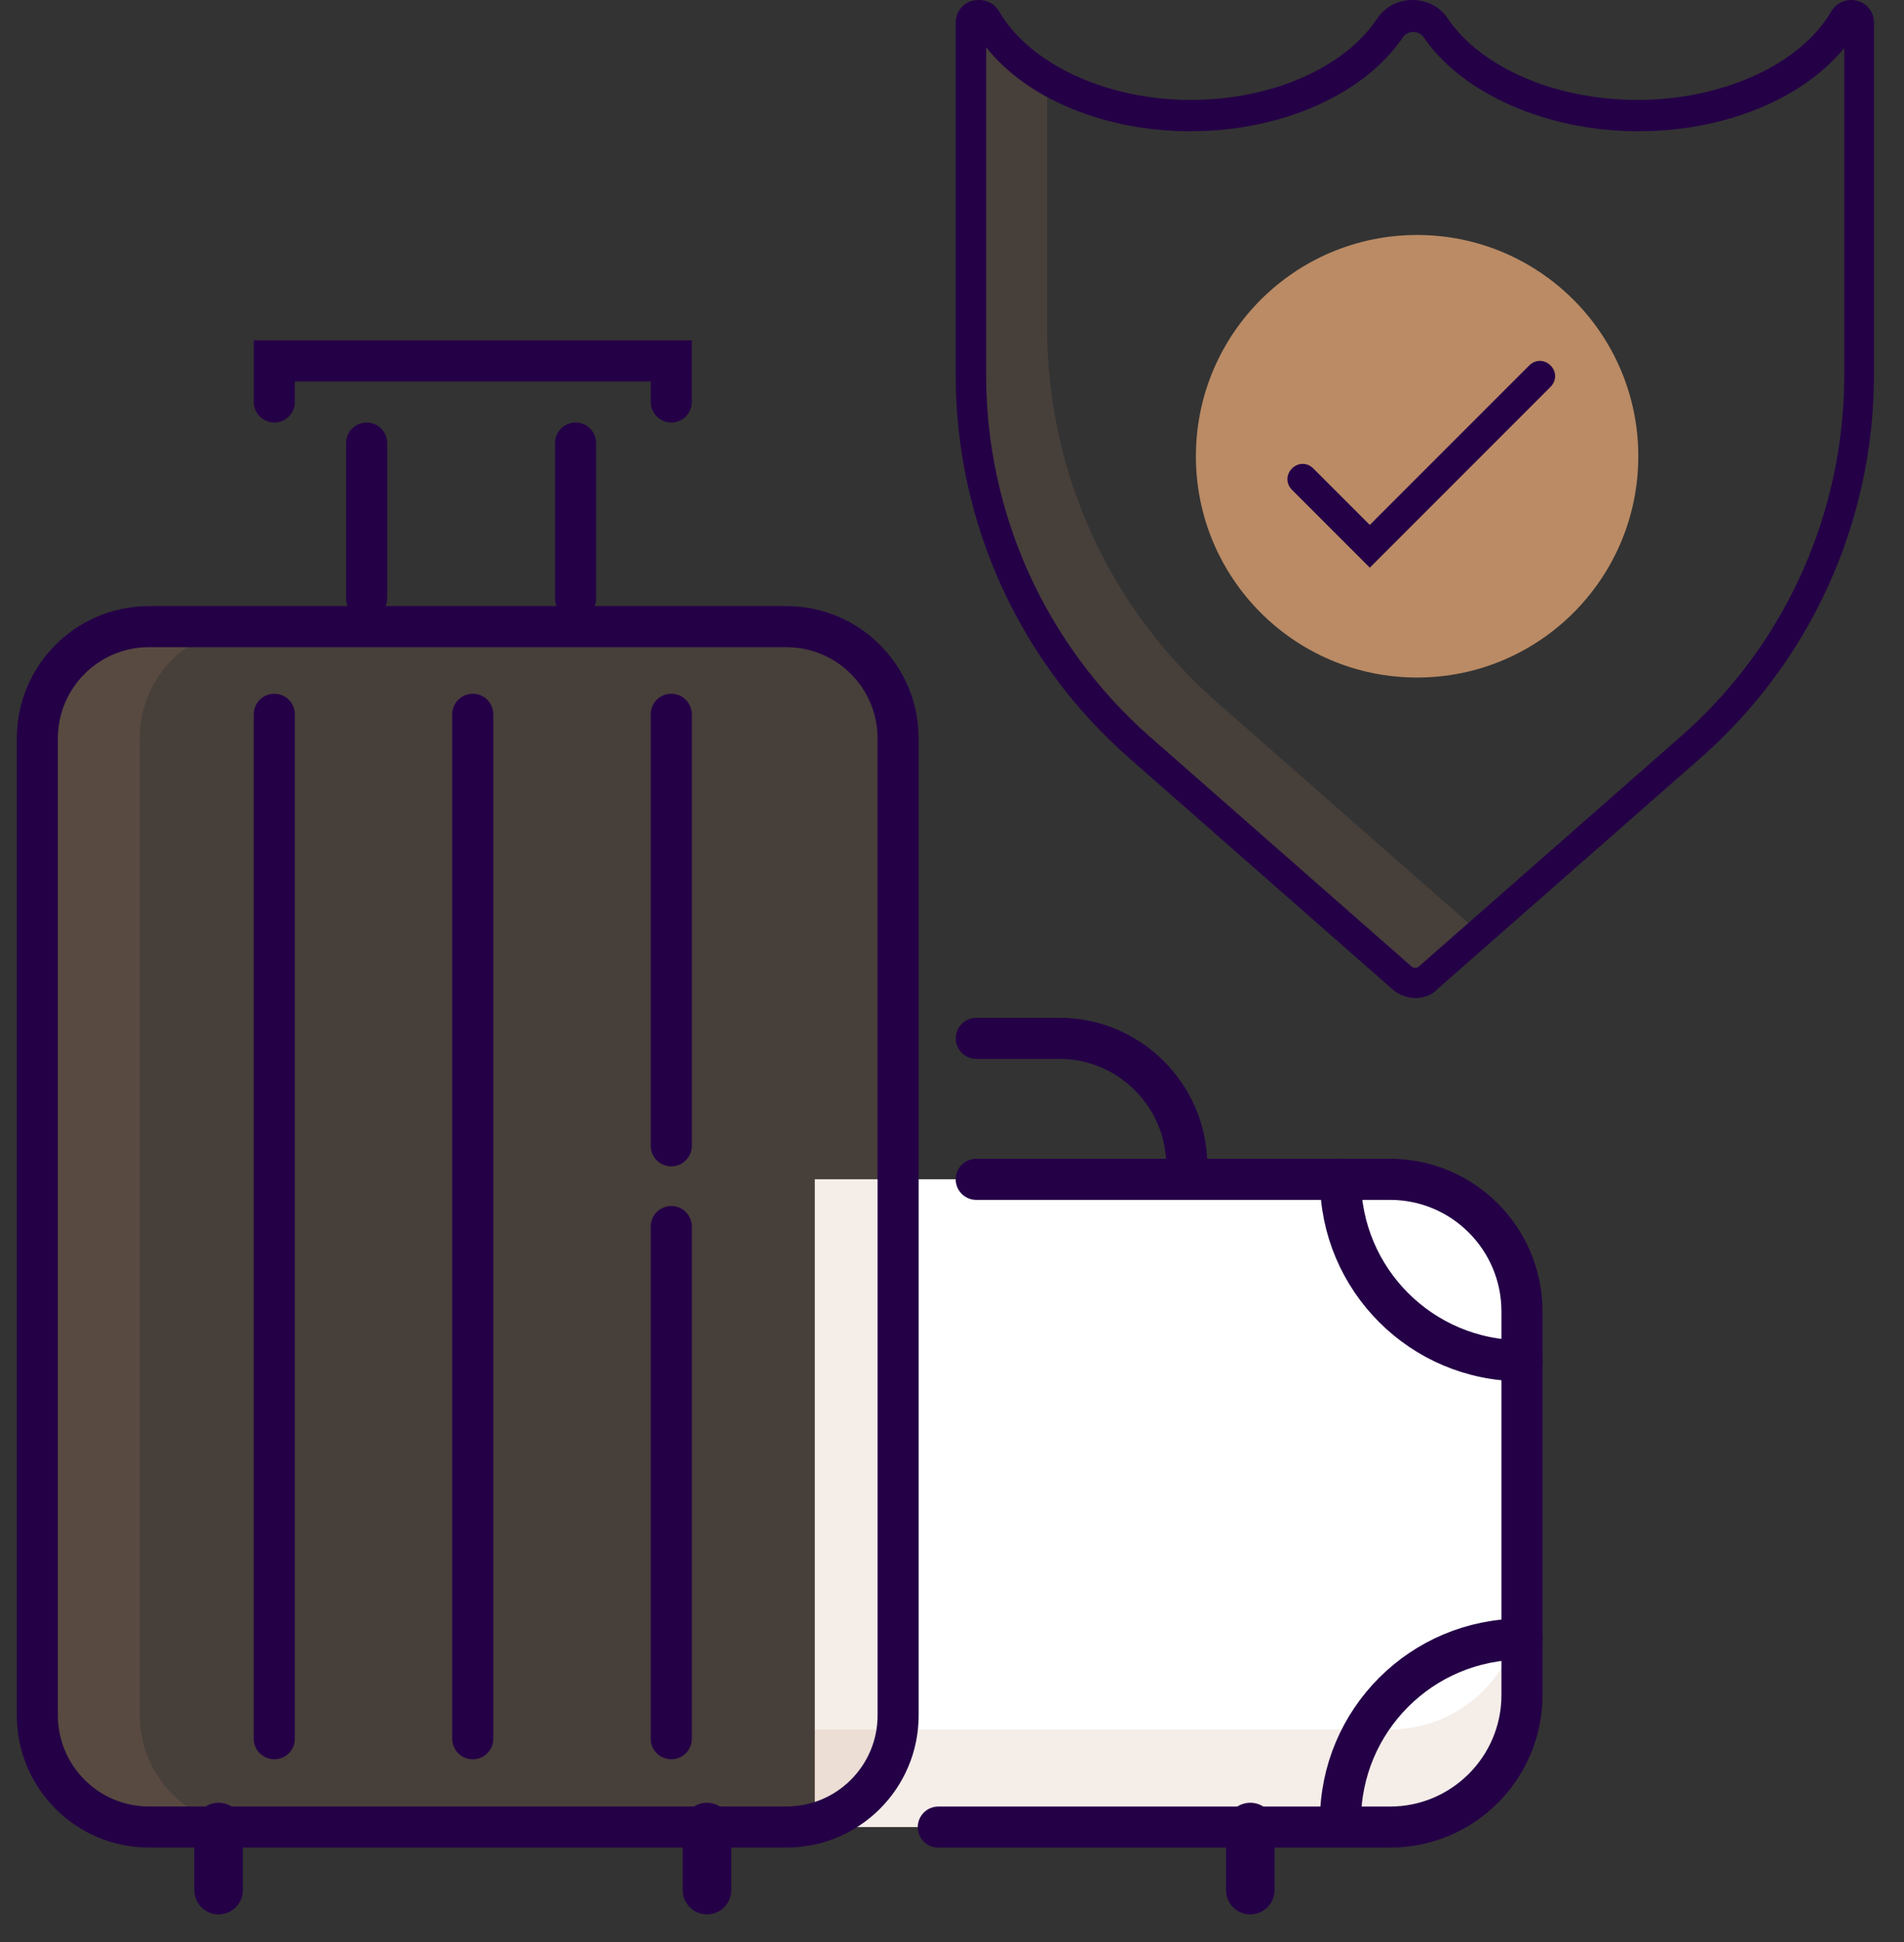 <svg width="51" height="52" viewBox="0 0 51 52" fill="none" xmlns="http://www.w3.org/2000/svg">
<rect x="0" y="0" width="51" height="52" fill="#333333" stroke="none"/>
<path d="M21.825 48.922H37.229C39.182 48.922 40.767 47.337 40.767 45.384V35.114C40.767 33.16 39.182 31.576 37.229 31.576H21.825V48.922Z" fill="white"/>
<path d="M37.229 46.31H21.825V48.921H37.229C39.182 48.921 40.767 47.337 40.767 45.384V42.773C40.767 44.726 39.182 46.31 37.229 46.31Z" fill="#BA8B65" fill-opacity="0.15"/>
<path d="M21.2 48.922H4.128C2.474 48.922 1.136 47.581 1.136 45.929V19.772C1.136 18.118 2.476 16.78 4.128 16.78H21.2C22.854 16.78 24.192 18.12 24.192 19.772V45.929C24.192 47.581 22.854 48.922 21.2 48.922Z" fill="#BA8B65" fill-opacity="0.15"/>
<path d="M3.745 45.929V19.772C3.745 18.118 5.085 16.78 6.737 16.78H4.126C2.472 16.78 1.134 18.12 1.134 19.772V45.929C1.134 47.583 2.474 48.922 4.126 48.922H6.737C5.085 48.922 3.745 47.581 3.745 45.929Z" fill="#BA8B65" fill-opacity="0.15"/>
<path d="M9.821 11.864V16.021" stroke="#240046" stroke-width="1.1" stroke-miterlimit="10" stroke-linecap="round"/>
<path d="M15.417 11.864V16.021" stroke="#240046" stroke-width="1.1" stroke-miterlimit="10" stroke-linecap="round"/>
<path d="M5.855 48.921V50.61" stroke="#240046" stroke-width="1.3" stroke-miterlimit="10" stroke-linecap="round"/>
<path d="M18.938 48.921V50.61" stroke="#240046" stroke-width="1.3" stroke-miterlimit="10" stroke-linecap="round"/>
<path d="M33.49 48.921V50.61" stroke="#240046" stroke-width="1.3" stroke-miterlimit="10" stroke-linecap="round"/>
<path d="M7.347 46.557V19.126" stroke="#240046" stroke-width="1.1" stroke-miterlimit="10" stroke-linecap="round"/>
<path d="M12.663 46.557V19.126" stroke="#240046" stroke-width="1.1" stroke-miterlimit="10" stroke-linecap="round"/>
<path d="M17.981 30.68V19.126" stroke="#240046" stroke-width="1.1" stroke-miterlimit="10" stroke-linecap="round"/>
<path d="M17.981 46.557V32.842" stroke="#240046" stroke-width="1.1" stroke-miterlimit="10" stroke-linecap="round"/>
<path d="M40.767 36.436C38.082 36.436 35.906 34.261 35.906 31.576" stroke="#240046" stroke-width="1.1" stroke-miterlimit="10" stroke-linecap="round"/>
<path d="M40.767 43.89C38.082 43.89 35.906 46.066 35.906 48.751" stroke="#240046" stroke-width="1.1" stroke-miterlimit="10" stroke-linecap="round"/>
<path d="M31.788 31.211C31.788 29.336 30.254 27.804 28.381 27.804H26.151" stroke="#240046" stroke-width="1.1" stroke-miterlimit="10" stroke-linecap="round"/>
<path d="M21.064 48.921H3.992C2.339 48.921 1 47.581 1 45.929V19.772C1 18.118 2.34 16.779 3.992 16.779H21.064C22.718 16.779 24.057 18.12 24.057 19.772V45.929C24.057 47.581 22.718 48.921 21.064 48.921Z" stroke="#240046" stroke-width="1.1" stroke-miterlimit="10" stroke-linecap="round"/>
<path d="M26.149 31.578H37.23C39.183 31.578 40.767 33.162 40.767 35.115V45.386C40.767 47.339 39.183 48.923 37.23 48.923H25.133" stroke="#240046" stroke-width="1.1" stroke-miterlimit="10" stroke-linecap="round"/>
<path d="M7.347 10.764V9.663H17.981V10.764" stroke="#240046" stroke-width="1.1" stroke-miterlimit="10" stroke-linecap="round"/>
<path d="M39.592 24.945L32.564 18.775C29.704 16.262 28.049 12.626 28.049 8.805V2.104C27.334 1.675 26.762 1.144 26.415 0.531C26.374 0.47 26.312 0.429 26.231 0.429H26.21C26.088 0.429 26.006 0.511 26.006 0.633V10.052C26.006 13.872 27.64 17.509 30.521 20.021L37.549 26.191C37.753 26.375 38.06 26.375 38.264 26.191L39.633 24.986C39.612 24.965 39.612 24.965 39.592 24.945Z" fill="#BA8B65" fill-opacity="0.15"/>
<path d="M37.917 26.723C37.692 26.723 37.468 26.641 37.284 26.477L30.256 20.308C27.293 17.713 25.598 13.974 25.598 10.031V0.613C25.598 0.266 25.863 0 26.211 0H26.231C26.456 0 26.66 0.123 26.762 0.306C27.579 1.716 29.643 2.676 31.89 2.676C34.056 2.676 36.017 1.818 36.895 0.49C37.1 0.184 37.447 0 37.835 0C38.223 0 38.571 0.184 38.775 0.49C39.674 1.818 41.676 2.676 43.862 2.676C46.15 2.676 48.234 1.716 49.051 0.306C49.154 0.123 49.358 0 49.583 0C49.93 0 50.196 0.266 50.196 0.613V10.031C50.196 13.974 48.5 17.713 45.537 20.308L38.51 26.477C38.367 26.641 38.142 26.723 37.917 26.723ZM26.415 1.267V10.052C26.415 13.749 28.008 17.263 30.787 19.715L37.815 25.885C37.876 25.926 37.937 25.926 37.999 25.885L45.027 19.715C47.805 17.284 49.399 13.749 49.399 10.052V1.287C48.275 2.656 46.191 3.514 43.883 3.514C41.431 3.514 39.163 2.513 38.121 0.981C37.999 0.817 37.713 0.817 37.59 0.981C36.548 2.533 34.321 3.514 31.89 3.514C29.602 3.514 27.518 2.656 26.415 1.267Z" fill="#240046"/>
<path d="M37.958 18.142C41.23 18.142 43.883 15.489 43.883 12.217C43.883 8.945 41.23 6.292 37.958 6.292C34.686 6.292 32.033 8.945 32.033 12.217C32.033 15.489 34.686 18.142 37.958 18.142Z" fill="#BA8B65"/>
<path d="M36.691 15.2L34.607 13.116C34.444 12.953 34.444 12.707 34.607 12.544C34.77 12.38 35.016 12.38 35.179 12.544L36.691 14.056L40.961 9.786C41.124 9.622 41.369 9.622 41.533 9.786C41.696 9.949 41.696 10.194 41.533 10.358L36.691 15.2Z" fill="#240046"/>
</svg>
